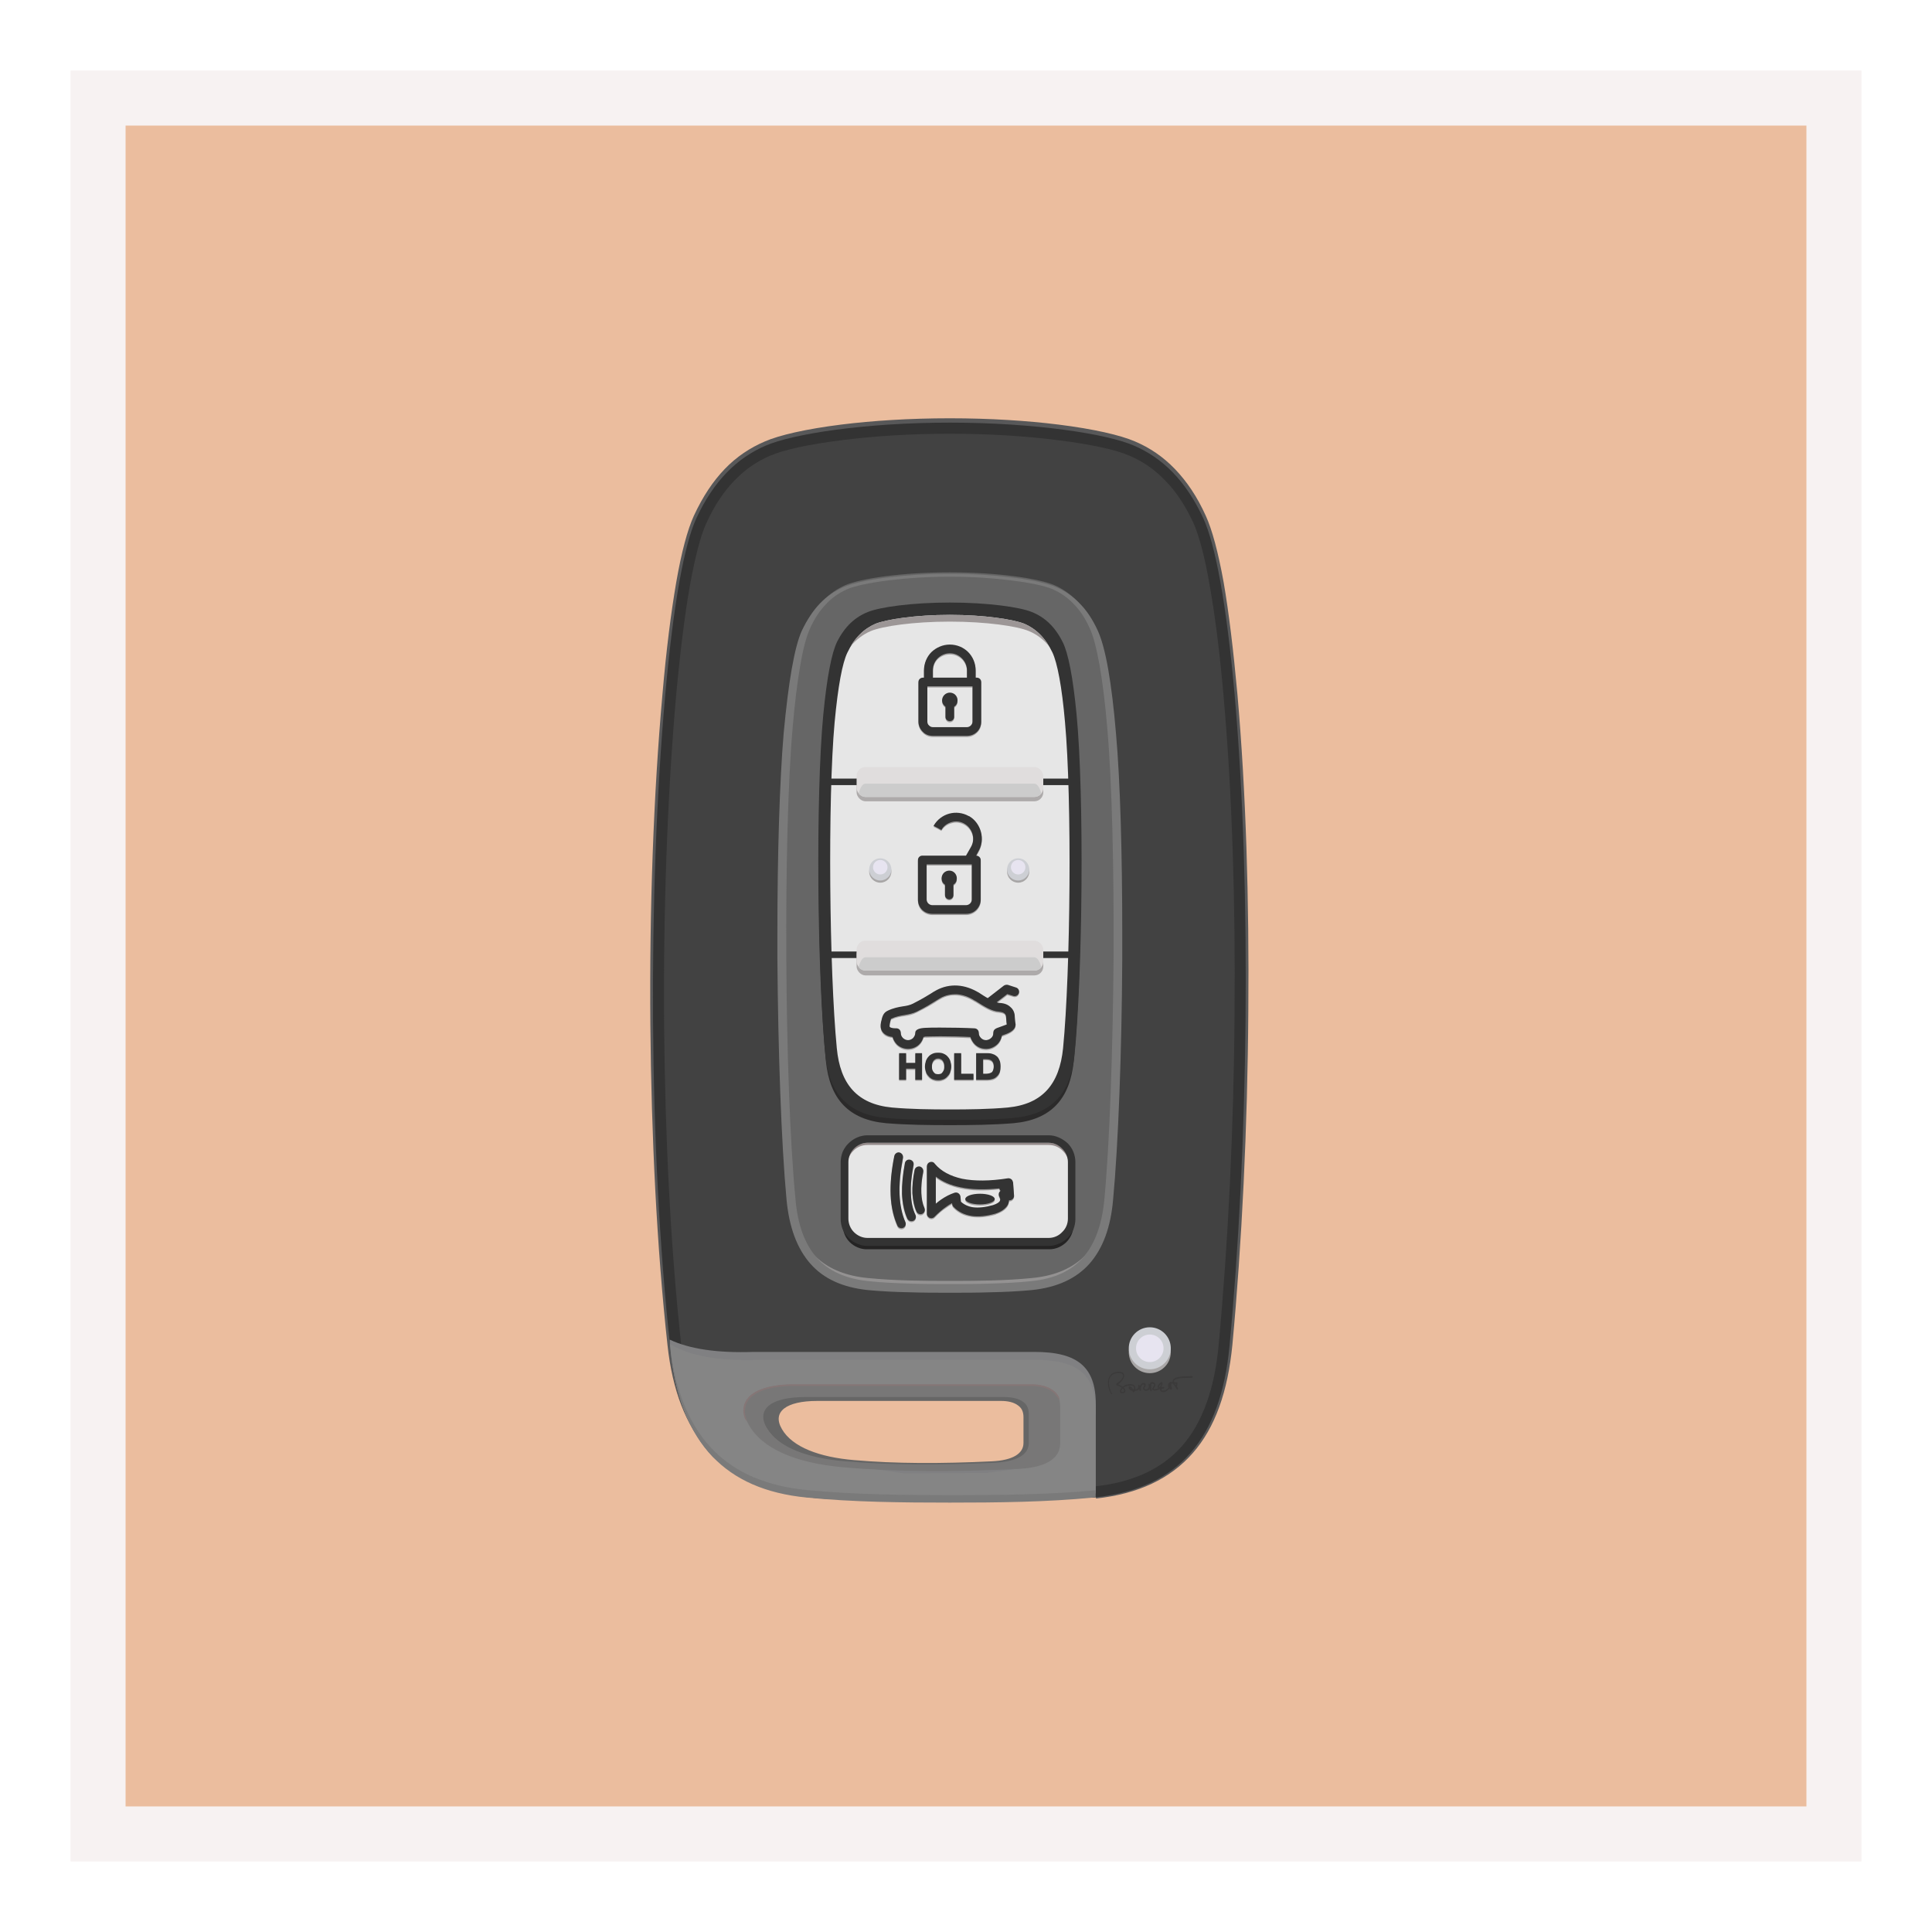 <svg xmlns="http://www.w3.org/2000/svg" viewBox="0 0 8000 8000" fill-rule="evenodd" text-rendering="geometricPrecision" image-rendering="optimizeQuality" clip-rule="evenodd" shape-rendering="geometricPrecision"><defs><style>.fil0{fill:none}.fil5{fill:#333}.fil4{fill:#666}.fil11{fill:#a8a6a6}.fil17{fill:#adaaaa}.fil19{fill:#ccc}.fil13{fill:#cdcfd4}.fil18{fill:#e0dddd}.fil10{fill:#e6e6e6}.fil16{fill:#e7e4f0}.fil12,.fil15{fill:#333;fill-rule:nonzero}.fil12{fill:#a19f9f}</style></defs><g id="Layer_x0020_1"><g id="_823817936"><path class="fil0" d="M0 0h8000v8000H0z"/><path fill="#f7f2f2" fill-rule="nonzero" d="M520 292h7188v7416H292V292z"/><path fill="#ebbd9e" d="M520 520h6960v6960H520z"/><path d="M3167 1828c59-26 172-52 317-70 128-16 283-26 449-26 167 0 321 10 449 26 146 18 258 44 318 70 61 26 116 63 165 114s92 114 128 194c26 57 51 149 74 276 21 122 40 277 57 464 35 397 49 853 45 1310-3 482-27 966-66 1383-19 193-71 342-164 448s-225 169-401 188v-23c169-18 295-79 384-180 89-102 140-247 158-435 39-417 63-900 67-1381 3-456-11-911-46-1308-16-187-36-341-57-462-22-126-46-216-71-271-36-77-77-138-124-187s-100-84-158-109-168-50-312-68c-127-16-280-26-446-26-165 0-319 10-446 26-144 18-254 43-311 68-59 25-111 60-158 109s-89 110-124 187c-25 55-49 145-72 271-21 121-40 275-57 462-36 413-53 889-49 1364 3 463 27 925 71 1325 19 181 73 323 164 426 10 12 22 23 33 34v31c-18-16-35-33-50-50-95-107-150-253-170-438-44-401-67-864-71-1327-4-477 13-954 50-1367 16-187 36-342 57-464 22-127 47-219 73-276 37-80 79-143 128-194s105-88 166-114z" fill="#585859" fill-rule="nonzero"/><path class="fil4" d="M3340 5753h908c32 0 62 7 84 24 21 17 25 40 25 63v137c0 58-54 92-155 97-249 13-476 13-679-6-171-16-304-69-355-164s23-151 172-151zm43 48h763c26 0 52 5 70 19 18 13 22 31 22 49v106c0 45-46 72-131 76-209 10-400 10-570-5-144-12-256-54-299-128-43-73 19-117 145-117z"/><path class="fil5" d="M3171 1845c111-48 408-95 762-95s652 47 762 95c119 51 216 146 288 302 50 110 96 354 130 737 71 815 55 1878-22 2691-36 379-208 588-554 625-3 1-7 2-10 1-185-2-379-55-594 12-166-36-397 12-593-14-348-46-525-258-565-624-89-812-93-1876-21-2691 34-383 79-627 129-737 72-156 169-251 288-302zm-119 3875h1282v352H3052v-352z"/><path d="M3491 1822c-140 17-247 41-302 65-54 23-103 56-147 102-44 45-84 104-117 177-24 52-47 140-69 263-21 120-40 273-57 459-36 412-53 888-49 1361 4 461 27 922 71 1321 18 173 69 309 155 407 10 10 20 21 30 30v-333h1374v443H3189c48 17 100 29 157 37 89 12 188 8 284 4 107-5 211-9 301 8 156-46 299-33 435-20 55 5 109 9 161 10 2 0 3-1 5-1 161-17 281-74 364-169 84-97 133-235 150-415 39-417 63-898 66-1378 4-455-10-909-45-1305-16-186-36-339-57-459-21-123-45-211-68-263-34-73-73-132-118-177-44-46-93-79-147-102-54-24-161-48-302-65-126-16-277-26-442-26-164 0-316 10-442 26zm1036 4334zc1 0 1 0 0 0z" fill="#424242"/><path d="M2954 6035c-102-105-160-258-179-460-1-9-2-19-2-28 82 39 197 56 347 51h1163c179 0 262 61 254 239v340c-4 0-7 1-10 1-195 19-407 21-604 21-198 0-409-2-604-21-154-15-274-63-365-143zm98-315h1282v352H3052v-352z" fill="#808082"/><path class="fil4" d="M3500 2423c63-27 232-53 433-53s370 26 433 53c68 30 123 83 164 172 28 62 54 201 73 419 41 462 32 1492-12 1954-20 217-120 336-321 355-108 11-227 12-337 12s-228-1-337-12c-200-19-300-138-321-355-43-462-52-1492-12-1954 20-218 46-357 74-419 41-89 96-142 163-172z"/><path d="M3967 4738h378c28 0 52 11 70 29s30 43 30 70v237c0 27-12 52-30 70-18 17-42 29-70 29h-756c-28 0-52-12-70-29-18-18-29-43-29-70v-237c0-27 11-52 29-70s42-29 70-29h378z" fill="#242323"/><path d="M3596 2565c49-20 180-39 337-39s289 19 338 39c53 21 96 59 127 123 23 45 43 145 58 301 32 333 24 1073-10 1406-16 156-94 242-250 256-85 7-177 8-263 8s-178-1-263-8c-156-14-234-100-250-256-34-333-41-1073-9-1406 15-156 35-256 57-301 32-64 75-102 128-123z" fill="#2b2a2a"/><path class="fil5" d="M3594 2534c49-20 182-39 339-39 158 0 290 19 339 39 53 21 96 60 128 124 23 45 43 145 58 302 32 335 25 1078-9 1412-17 157-95 243-252 257-85 8-177 8-264 8-86 0-179 0-264-8-157-14-235-100-251-257-34-334-41-1077-9-1412 15-157 35-257 57-302 32-64 75-103 128-124z"/><path class="fil10" d="M3625 2583c45-18 165-37 308-37 144 0 264 19 309 37 48 21 87 58 116 119 20 43 39 139 52 289 29 319 23 1030-8 1349-15 150-86 232-229 246-77 7-161 8-240 8-78 0-162-1-240-8-143-14-214-96-228-246-31-319-38-1030-9-1349 14-150 32-246 53-289 29-61 68-98 116-119z"/><circle cy="3609" cx="4216" r="46" class="fil11"/><path class="fil12" d="M4151 4292l-3 1c-2 14-8 26-18 35-12 12-28 19-45 20h-2c-19 0-35-8-47-20-8-8-14-18-18-29-36-2-84-3-125-3-23 0-44 0-59 1-1 0-1 0-2-1-2 1-5 2-8 2-3 12-9 22-17 30-12 12-29 20-47 20s-35-8-47-20c-8-8-14-18-17-30-16-2-27-6-35-13-13-12-17-27-13-47 1-5 1-4 1-5 4-16 7-34 27-44 23-11 44-14 63-17 15-3 29-5 41-11 37-19 57-31 73-41 8-5 15-10 25-15 26-15 56-22 87-19 30 2 60 12 91 31l3 2c11 7 21 13 31 19l67-52c5-4 11-5 16-3l34 11c10 3 15 13 12 22-3 10-13 15-23 12l-25-7-44 34c4 1 9 2 13 3 19 1 34 7 44 16 12 11 18 25 18 42 1 19 3 28 3 28 0 2 1 4 0 6-2 23-33 34-54 42zm-38-10c0-15 11-19 26-24 11-4 27-10 30-11-1-6-2-16-3-30 0-7-2-12-6-16s-12-6-23-7c-31-2-59-20-97-44l-4-2c-25-16-50-24-73-26-25-2-48 3-68 15-7 4-15 8-23 14-16 10-36 22-76 42-17 9-33 12-51 15-17 2-35 5-54 14-3 2-4 10-6 19-1 3-1 2-1 4-1 7-1 11 1 12 4 4 12 6 25 6h2c10 0 18 8 18 18 0 8 3 16 9 21 5 6 13 9 21 9s16-3 21-9c5-5 9-12 9-20v-2c1-13 17-19 43-20h60c48 0 104 1 141 3 11 0 19 8 19 18 0 8 3 16 9 21 5 6 12 9 21 9h1c8 0 15-3 20-9 6-5 9-12 9-20zM3723 4366h29v40h38v-40h28v109h-28v-45h-38v45h-29v-109zm136 54c0 5 0 9 1 12 1 4 3 8 5 11s5 5 8 7 7 3 12 3c4 0 8-1 11-3 4-2 6-4 8-7s4-7 5-11c1-3 1-7 1-12 0-4 0-8-1-12-1-3-3-7-5-10s-4-6-8-7c-3-2-7-3-11-3-5 0-9 1-12 3-3 1-6 4-8 7s-4 7-5 10c-1 4-1 8-1 12zm-29 0c0-8 2-15 4-22s6-13 11-18c4-5 10-9 17-12 6-3 14-5 23-5 8 0 16 2 22 5 7 3 13 7 17 12 5 5 9 11 11 18s4 14 4 22-2 16-4 23-6 13-11 18c-4 5-10 9-17 12-6 3-14 5-22 5-9 0-17-2-23-5-7-3-13-7-17-12-5-5-9-11-11-18s-4-15-4-23zm121-54h29v85h51v24h-80v-109zm120 85h13c6 0 10-1 14-2s7-3 10-6c2-2 4-5 5-9s2-9 2-14c0-10-3-18-8-23-5-4-13-7-23-7h-13v61zm-29-85h47c9 0 16 1 23 3 7 3 12 6 17 11s8 10 11 17c2 7 3 14 3 23s-1 17-3 24c-3 7-6 12-11 17s-10 8-17 11c-7 2-14 3-23 3h-47v-109z"/><circle cy="3600" cx="4216" r="46" class="fil13"/><path class="fil10" d="M3967 4724h-375c-48 0-88 40-88 89v234c0 49 40 89 88 89h750c49 0 89-40 89-89v-234c0-49-40-89-89-89h-375z"/><path d="M3967 4741h-375c-23 0-44 9-59 25-15 15-25 36-25 59v126h-9v-126c0-25 11-49 27-66 17-17 41-27 66-27h750c25 0 49 10 66 27s27 41 27 66v126h-9v-126c0-23-9-44-25-59-15-16-36-25-59-25h-375z" fill="#948a8a" fill-rule="nonzero"/><path class="fil0" d="M3817 2776c0-49 40-89 89-89s89 40 89 89"/><path class="fil12" d="M3942 4987c-8 4-16 9-24 15-16 10-32 24-48 41-7 7-19 8-26 0-4-3-6-8-6-13v-196c0-10 8-18 19-18 6 0 11 3 14 7 26 31 64 52 113 62 51 11 114 11 190-1 10-2 19 5 20 15 1 1 1 1 1 2l4 54c0 10-7 19-17 20h-4c0 7-2 14-6 21-9 14-25 25-49 33v1c-38 10-71 14-100 9-30-4-55-16-75-37-3-3-5-7-5-11l-1-4zm-155-137c2-10 11-17 21-15s17 12 15 22c-7 32-9 61-8 87 1 24 5 45 13 62 4 10 0 20-9 25-9 4-20 0-24-10-10-21-15-47-17-76-1-28 2-60 9-95zm-40-29c2-10 11-17 21-15s17 12 15 22c-9 45-13 85-11 119 1 34 7 64 19 88 4 9 0 20-9 24-10 5-20 0-25-9-13-28-20-62-22-101-1-38 3-81 12-128zm-44-30c2-9 12-16 21-14 10 2 17 12 15 21-11 58-16 109-14 153s10 82 24 114c4 9 0 20-9 24s-20 0-24-9c-16-36-26-79-28-127s3-102 15-162zm440 144c-3-3-5-7-5-10-62 7-116 6-162-4-40-9-74-23-101-44v112c7-7 15-12 22-18 19-12 37-21 55-27 1-1 3-1 5-1 10-1 19 6 20 16l2 22c13 12 30 19 50 22 23 4 51 1 83-8 15-6 25-11 28-18 3-4 2-10-2-17-2-4-3-9-2-14s4-8 7-11zm-85 12c34 0 61 10 61 23 0 12-27 22-61 22s-61-10-61-22c0-13 27-23 61-23zM4040 2780v30h5c10 0 18 9 18 19v163c0 17-6 32-17 42-11 11-26 18-42 18h-141c-17 0-32-7-42-18-11-10-18-25-18-42v-163c0-10 8-19 19-19h4v-30c0-29 12-56 31-75 20-20 47-32 76-32 30 0 57 12 76 32 19 19 31 46 31 75zm-107 93c18 0 32 14 32 32 0 11-5 20-14 26v42c0 10-8 18-18 18s-18-8-18-18v-42c-8-6-14-15-14-26 0-18 15-32 32-32zm71-63v-30c0-19-8-37-21-50-13-12-30-20-50-20-19 0-37 8-50 20-13 13-20 31-20 50v30h141zm23 37h-187v145c0 7 2 12 7 17 4 4 9 6 16 6h141c6 0 12-2 16-6 4-5 7-10 7-17v-145z"/><path class="fil15" d="M4040 2776v30h5c10 0 18 8 18 18v164c0 16-6 31-17 42s-26 17-42 17h-141c-17 0-32-6-42-17-11-11-18-26-18-42v-164c0-10 8-18 19-18h4v-30c0-30 12-57 31-76 20-19 47-31 76-31 30 0 57 12 76 31s31 46 31 76zm-107 92c18 0 32 14 32 32 0 11-5 21-14 26v43c0 9-8 17-18 17s-18-8-18-17v-43c-8-5-14-15-14-26 0-18 15-32 32-32zm71-62v-30c0-20-8-37-21-50s-30-21-50-21c-19 0-37 8-50 21s-20 30-20 50v30h141zm23 36h-187v146c0 6 2 12 7 16 4 4 9 7 16 7h141c6 0 12-3 16-7s7-10 7-16v-146zM4151 4287l-2 1c-3 14-9 26-19 36-12 11-28 19-45 19h-2c-19 0-35-7-47-19-8-8-14-19-18-30-36-2-84-3-125-3-23 0-44 1-59 1h-2c-2 1-5 1-8 2-3 11-9 22-17 30-12 12-29 19-47 19s-35-7-47-19c-8-9-14-19-17-30-16-2-27-7-35-14-13-11-17-27-13-47 1-5 1-4 1-4 4-17 7-35 27-44 23-11 44-15 63-18 15-2 29-5 41-11 37-19 57-31 73-41 8-5 15-10 25-15 26-14 56-21 87-19 30 2 60 12 91 31l3 2c11 7 21 14 31 19l67-52c5-3 11-4 16-3l34 11c10 3 15 13 12 23-3 9-13 15-23 12l-25-8-44 34c4 2 9 3 13 3 19 1 34 7 44 17 12 10 18 24 18 41 1 19 3 28 3 28 0 2 1 4 0 6-2 24-33 35-54 42zm-38-9v-1c0-15 11-19 26-24 11-4 27-10 30-11-1-5-2-15-3-30 0-6-2-12-6-15-4-4-12-7-23-8-31-2-59-20-97-44l-4-2c-25-16-50-24-73-26-25-1-48 4-68 15-7 4-15 9-23 14-16 10-36 23-76 43-17 8-33 11-51 14-17 3-35 6-54 15-3 1-4 10-6 18-1 3-1 3-1 5-1 6-1 10 1 12 4 3 12 5 25 5h2c10 0 18 8 18 19 0 8 3 15 9 21 5 5 13 9 21 9s16-4 21-9c5-6 9-13 9-21v-2c1-12 17-18 43-19 15-1 36-1 60-1 48 0 104 1 141 3 11 0 19 8 19 19 0 8 3 15 9 21 5 5 12 9 21 9h1c8-1 15-4 20-9 6-5 9-12 9-20zM3723 4361h29v40h38v-40h28v110h-28v-46h-38v46h-29v-110zm136 55c0 4 0 8 1 12s3 7 5 10 5 6 8 8c3 1 7 2 12 2 4 0 8-1 11-2 4-2 6-5 8-8s4-6 5-10 1-8 1-12 0-8-1-12-3-8-5-11-4-5-8-7c-3-2-7-3-11-3-5 0-9 1-12 3s-6 4-8 7-4 7-5 11-1 8-1 12zm-29 0c0-8 2-16 4-23 2-6 6-13 11-18 4-5 10-9 17-12 6-3 14-4 23-4 8 0 16 1 22 4 7 3 13 7 17 12 5 5 9 12 11 18 2 7 4 15 4 23s-2 15-4 22-6 13-11 18c-4 5-10 10-17 13-6 2-14 4-22 4-9 0-17-2-23-4-7-3-13-8-17-13-5-5-9-11-11-18s-4-14-4-22zm121-55h29v85h51v25h-80v-110zm120 85h13c6 0 10-1 14-2s7-3 10-5c2-3 4-6 5-10s2-8 2-14c0-10-3-17-8-22s-13-7-23-7h-13v60zm-29-85h47c9 0 16 1 23 4 7 2 12 6 17 10 5 5 8 11 11 18 2 6 3 14 3 22 0 9-1 17-3 24-3 7-6 13-11 17-5 5-10 9-17 11s-14 4-23 4h-47v-110zM3942 4982c-8 4-16 9-24 15-16 11-32 25-48 41-7 8-19 8-26 1-4-4-6-8-6-13v-196c0-11 8-19 19-19 6 0 11 3 14 8 26 31 64 51 113 62 51 10 114 10 190-2 10-1 19 6 20 15 1 1 1 1 1 2l4 55c0 10-7 18-17 19h-4c0 7-2 14-6 21-9 14-25 26-49 34-38 11-71 14-100 10-30-5-55-17-75-38-3-3-5-7-5-11l-1-4zm-155-137c2-10 11-16 21-15 10 2 17 12 15 22-7 33-9 62-8 87 1 24 5 45 13 63 4 9 0 20-9 24s-20 0-24-9c-10-22-15-47-17-77-1-28 2-60 9-95zm-40-29c2-10 11-16 21-14s17 11 15 21c-9 45-13 85-11 120 1 34 7 63 19 88 4 9 0 20-9 24-10 4-20 0-25-9-13-29-20-63-22-102-1-38 3-80 12-128zm-44-29c2-10 12-17 21-15 10 2 17 12 15 22-11 57-16 108-14 153 2 43 10 81 24 113 4 9 0 20-9 24s-20 0-24-9c-16-36-26-78-28-127-2-48 3-101 15-161zm440 144c-3-4-5-8-5-10-62 6-116 5-162-5-40-8-74-23-101-44v112c7-6 15-12 22-17 19-13 37-22 55-28 1 0 3-1 5-1 10-1 19 7 20 17l2 21c13 12 30 20 50 23 23 3 51 0 83-9 15-5 25-11 28-17 3-5 2-10-2-18-2-4-3-9-2-14 1-4 4-8 7-10zm-85 12c34 0 61 10 61 22s-27 22-61 22-61-10-61-22 27-22 61-22z"/><circle cy="3591" cx="4216" r="30" class="fil16"/><path class="fil0" d="M3421 3954h1026"/><path class="fil15" d="M3421 3940h1026v27H3421z"/><rect rx="37" ry="37" height="124" width="773" y="3194" x="3547" class="fil17"/><rect rx="37" ry="37" height="124" width="773" y="3915" x="3547" class="fil17"/><path class="fil15" d="M3420 3224h1027v27H3420z"/><rect rx="37" ry="37" height="124" width="773" y="3895" x="3547" class="fil18"/><path class="fil19" d="M4312 4005c-7 9-17 14-29 14h-700c-11 0-21-5-28-14 7-25 17-41 28-41h700c12 0 22 16 29 41z"/><rect rx="37" ry="37" height="124" width="773" y="3176" x="3547" class="fil18"/><path class="fil19" d="M4312 3286c-7 8-17 14-29 14h-700c-11 0-21-6-28-14 7-25 17-41 28-41h700c12 0 22 16 29 41z"/><circle cy="3609" cx="3645" r="46" class="fil11"/><circle cy="3600" cx="3645" r="46" class="fil13"/><circle cy="3591" cx="3645" r="30" class="fil16"/><path class="fil0" d="M3882 3432c25-42 79-57 121-32 43 25 57 79 33 122"/><path class="fil12" d="M4051 3531l-9 16c10 0 19 9 19 19v164c0 16-7 31-18 42-11 10-25 17-42 17h-141c-16 0-31-7-42-17-11-11-17-26-17-42v-164c0-10 8-19 18-19h181l20-34c10-17 12-37 7-54-5-18-16-33-33-43s-36-12-53-7c-18 4-34 16-43 32l-16-9-16-8v-1c15-25 39-43 65-50 26-6 55-4 80 11 1 0 2 1 3 1 25 15 41 39 48 65s4 55-11 81zm-120 79c17 0 31 14 31 32 0 11-5 20-14 26v42c0 10-8 18-17 18-10 0-18-8-18-18v-42c-9-6-14-15-14-26 0-18 14-32 32-32zm93-26h-187v146c0 6 3 12 7 16s10 6 16 6h141c6 0 12-2 16-6s7-10 7-16v-146z"/><path class="fil0" d="M3882 3428c25-43 79-57 121-32 43 24 57 79 33 121"/><path class="fil15" d="M4051 3526l-9 17c10 0 19 8 19 18v164c0 16-7 31-18 42s-25 17-42 17h-141c-16 0-31-6-42-17s-17-26-17-42v-164c0-10 8-18 18-18h181l20-35c10-17 12-36 7-54-5-17-16-33-33-43s-36-12-53-7c-18 5-34 16-43 33l-16-9-16-8v-1c15-26 39-43 65-50s55-4 80 10c1 0 2 1 3 1 25 15 41 39 48 65 7 27 4 56-11 81zm-120 79c17 0 31 14 31 32 0 11-5 21-14 26v43c0 10-8 18-17 18-10 0-18-8-18-18v-43c-9-5-14-15-14-26 0-18 14-32 32-32zm93-26h-187v146c0 6 3 12 7 16s10 7 16 7h141c6 0 12-3 16-7s7-10 7-16v-146z"/><path d="M3625 2583c45-18 165-37 308-37 144 0 264 19 309 37 40 18 75 47 102 93-24-29-52-50-84-63-47-20-175-39-327-39s-279 19-327 39c-31 13-59 34-84 63 28-46 62-75 103-93z" fill="#9c9696"/><path d="M4584 5021c-31 184-130 285-314 302-108 11-227 12-337 12s-228-1-337-12c-183-17-282-118-314-302 38 164 137 254 311 271 110 11 229 12 340 12 112 0 231-1 341-12 173-17 272-107 310-271z" fill="#949292"/><path d="M4647 3863v109c-2 380-16 762-38 997-10 113-42 200-97 263-56 63-135 99-240 110-55 5-112 8-169 9-59 2-116 2-170 2s-110 0-169-2c-58-1-115-4-170-9-105-11-184-47-239-110s-87-150-98-263c-22-235-35-617-38-997v-109c0-321 9-627 26-827 10-107 21-195 33-264 13-74 27-127 42-160 22-46 47-84 75-113 29-30 62-52 98-68 35-15 100-30 184-40 73-9 161-15 256-15s183 6 257 15c83 10 148 25 183 40 36 16 69 38 98 68 29 29 54 67 75 113 15 33 30 86 43 160 12 69 23 157 32 264 18 200 26 506 26 827zm-966-1460c-80 10-142 23-173 37-32 14-61 33-86 60-26 26-49 60-68 103-14 30-28 80-40 151-12 68-23 155-32 261-20 228-28 591-26 957 2 378 15 759 38 994 9 105 38 185 88 242 49 55 121 88 216 97 54 6 110 8 167 10 54 2 112 2 168 2s114 0 169-2c56-2 113-4 167-10 95-9 166-42 215-97 50-57 79-137 89-242 22-235 35-616 38-994 2-366-6-729-26-957-9-106-20-193-32-261-13-71-26-121-40-151-19-43-42-77-68-103-26-27-54-46-86-60s-93-27-174-37c-72-9-158-15-252-15-93 0-180 6-252 15z" fill="#7a7a7a" fill-rule="nonzero"/><path class="fil15" d="M3967 4732h-375c-21 0-41 9-56 24-14 14-23 34-23 56v234c0 22 9 42 23 56 15 15 35 24 56 24h750c22 0 42-9 56-24 15-14 24-34 24-56v-234c0-22-9-42-24-56-14-15-34-24-56-24h-375zm-375-18h750c27 0 51 11 69 29 18 17 29 42 29 69v234c0 27-11 51-29 69s-42 29-69 29h-750c-26 0-51-11-69-29s-29-42-29-69v-234c0-27 11-52 29-69 18-18 43-29 69-29z"/><path class="fil15" d="M3967 4701h375c15 0 29 3 42 9 14 6 26 14 37 24 20 20 32 48 32 79v234c0 15-3 30-8 43-6 13-14 26-24 36-11 10-23 19-37 24-13 6-27 9-42 9h-750c-15 0-29-3-42-9-14-5-26-14-36-24-11-10-19-23-25-36-5-13-8-28-8-43v-234c0-15 3-29 8-43 6-13 14-26 25-36 20-20 48-33 78-33h375zm375 28h-750c-23 0-44 9-59 25-8 7-14 17-18 27-5 10-7 21-7 32v234c0 11 2 22 7 32 4 11 10 20 18 28 8 7 17 14 27 18s21 6 32 6h750c11 0 22-2 32-6s19-11 27-18c8-8 14-17 19-28 4-10 6-21 6-32v-234c0-23-9-44-25-59-8-8-17-15-27-19s-21-6-32-6z"/><path d="M4537 6184c-4 1-7 1-10 1-192 19-400 28-594 28s-402-7-593-25c-353-35-529-230-565-613 0-3 0-6-1-10 82 50 205 72 371 66h1142c176 0 258 60 250 236v317zm-1206-405h751c9 0 18 0 26 2l197 1 5 190-50 104-174 23-341 2-268-38-162-35-144-71-46-69c-3-10-4-8-7-21l23-49c7-7 6-3 13-11l78-19c21-7 54-9 99-9z" fill="#858585"/><path d="M3286 5733h986c34 0 67 8 90 26 24 19 28 44 28 69v149c0 62-59 99-168 105-270 14-517 13-737-7-186-17-331-75-386-178s25-164 187-164zm46 52h829c29 0 57 6 76 20 20 15 23 34 23 54v116c0 48-49 77-141 82-227 10-434 10-619-6-157-13-278-58-325-138-46-80 21-128 157-128z" fill="#787777"/><path d="M3286 5732h986c18 0 36 3 52 7 15 5 29 11 41 21 9 7 15 16 20 25 1 3 2 7 2 13-5-9-10-16-15-20-3-5-7-9-12-13-10-9-24-15-38-19-16-5-33-7-50-7h-986c-65 0-117 10-151 29-16 9-29 19-37 31s-13 26-13 41v3c-1 10 2 25 9 45-6-8-11-15-12-22-3-9-4-17-4-26 0-17 5-32 14-45s22-24 39-33c36-19 89-30 155-30z" fill="#857676" fill-rule="nonzero"/><path d="M4537 6200c-4 1-7 1-10 1-192 19-400 21-594 21s-402-2-593-21c-339-33-515-227-560-582 54 335 231 519 562 551 194 19 405 21 602 21 193 0 401-2 593-20v29z" fill="#7a7a7a"/><circle cy="5599" cx="4761" r="87" class="fil11"/><circle cy="5583" cx="4761" r="87" class="fil13"/><circle cy="5583" cx="4761" r="57" class="fil16"/><path d="M4655 5759c-1 4-5 5-9 5-1 0-1 0-2-1s-1-1-1-2c0-2 1-4 1-5 1-1 1-2 1-2l2-2c1-2 2-3 4-1 0 1 5 5 4 8zm25-12c1 0 4 3 4 5-1 0-5-3-4-5zm165-3v-1l1 3s-1-1-1-2zm-2-7c-1-1 0-4 1-4 0 2 0 3-1 4zm-35-6c0 1-1 3-1 4 0 2-4 11-7 8s5-11 8-12zm56-1h3c1 0 2 0 3 1 0 0-1 5-2 5 0 0-4-5-4-6zm-211 16c3-4 16-8 21-8 2 0 1-1 5-1 6 0 15 1 17 7v5c-1 1-1 4-2 4-4 3-4-7-11-11-3-1-6-3-8 0-2 2-2 6 0 9 2 4 6 6 10 7 1 1 3 1 4 2s1 2 2 3c2 2 2 3 4 2 1 0 2-2 3-3 1-2 1-3 3-3s3 0 5-1c3 0 2 0 4-1 5-2 4-3 7-6 1 3 1 10 6 8 2-1 2-4 1-5 0-3 0-10 2-13 1-2 1-4 2-5 2-3 8-5 10-1 1 2-1 4-2 5 0 1-2 5-2 6-1 5 0 9 4 11 6 3 8 3 13 1 4-1 5-3 8-5l1-2c2 2 3 12 7 10 1 0 2-1 2-2 1-3 0-4-1-5 0-1-1-8-1-10v-3c0-2 0-7 1-9 1-4 9-3 11 2 0 1 0 2-1 3 0 2-1 2-2 3 0 1 1 0-1 3s-4 5-4 10c0 0 1 2 2 2 5 6 18 2 24-1 1 0 5-3 6-3 0 2-1 4 1 7 2 2 2 3 4 4 3 3 10 3 14 2 2-1 6-2 9-4 0-1 1-1 2-2 2-1 8-8 9-8s1 2 3 3c1 0 2 1 4 1 1 1 3 0 3-1 2-3-1-11-2-14v-5c0-1 0-4 1-4 0-1 4-1 5-1 2 0 3 2 3 4 2 2 4 6 6 8 1 2 4 5 5 8 0 0 2 3 3 4s2 2 4 0c1-1 2-3 1-4-1-3-4-4-4-9 1-1 0-2 0-4 1 0 1-1 1-2 0-4 2-8-1-10-2-1-5 0-6 0-2 0-5 0-6-1s-1-4-1-5c1-2 2-3 3-4 2-1 8-4 10-4 10-3 13-3 23-4 4-1 39 1 41-2 1-1 1-4 0-5-2-2-4-1-6-1l-28 1c-2 0-2 1-4 0-3 0-9 1-12 2-7 1-16 2-22 5-1 1-1 1-2 1-2 2-4 3-6 5-3 5-2 10-2 11h-6c-1-1-3-2-4-2 0 1-2 3-3 3l-3 3c-2 2-3 6-3 9v5c1 2 2 3 1 5-4 5-8 8-13 11-3 0-8 2-10 1-3 0-2 1-4-1-1-2-2-4-2-5 1-1 5-2 7-2 1 0 2 0 3-1 1 0 2-2 2-3 0-2-2-4-5-3-1 0-6 1-7 1 0-1 2-6 2-7 1-1 4-9 3-11-1-3-3-4-6-3 0 1-2 2-3 2-4 4-6 4-9 10-2 2-2 4-3 7 0 3 3 5 3 6-1 1-3 2-4 2-1 1-3 1-4 1-2 1-9 2-10 1-2-6 12-13 4-24-3-3-8-6-12-5-1 0-5 1-6 2s-1 6-2 7c-1-1-2-3-5-2-4 2 3 11-2 18-1 3-6 5-10 5-5 0-8-3-5-8 2-3 5-8 4-11 0-1-1-4-2-5-2-1-3-2-5-2-7-2-11 3-14 8-1 1-2 4-3 5-1-1-2-7-5-5-3 1-2 5-2 8s-1 6-4 8c-1 1-7 3-8 2-1-2 1-8-1-12s-4-6-7-7c-9-5-27-2-36 2-1 1-3 2-4 3-4 2-4 5-9 0-1-1-14-6-14-7s5-4 6-4c1-2 3-3 5-5 3-3 6-7 8-10 5-9 10-20 1-28-8-6-22-6-32-3-34 9-35 48-24 77 2 3 5 10 7 13 2 1 5 1 4-2-1-1-2-2-4-6-8-17-14-43-4-61 5-8 13-14 22-16 8-2 25-4 30 5 5 7-4 20-10 25-3 3-7 6-11 9-1 0-5 2-5 3-2 3-1 5 1 7 1 0 8 3 10 4s7 4 9 5 1 1 0 3c-3 3-3 5-5 9-1 2-1 6 0 8 0 2 4 4 5 4 1 1 7 0 9 0 5-1 9-5 8-11 0-6-6-10-7-12z" fill="#3b3a3a"/></g></g></svg>